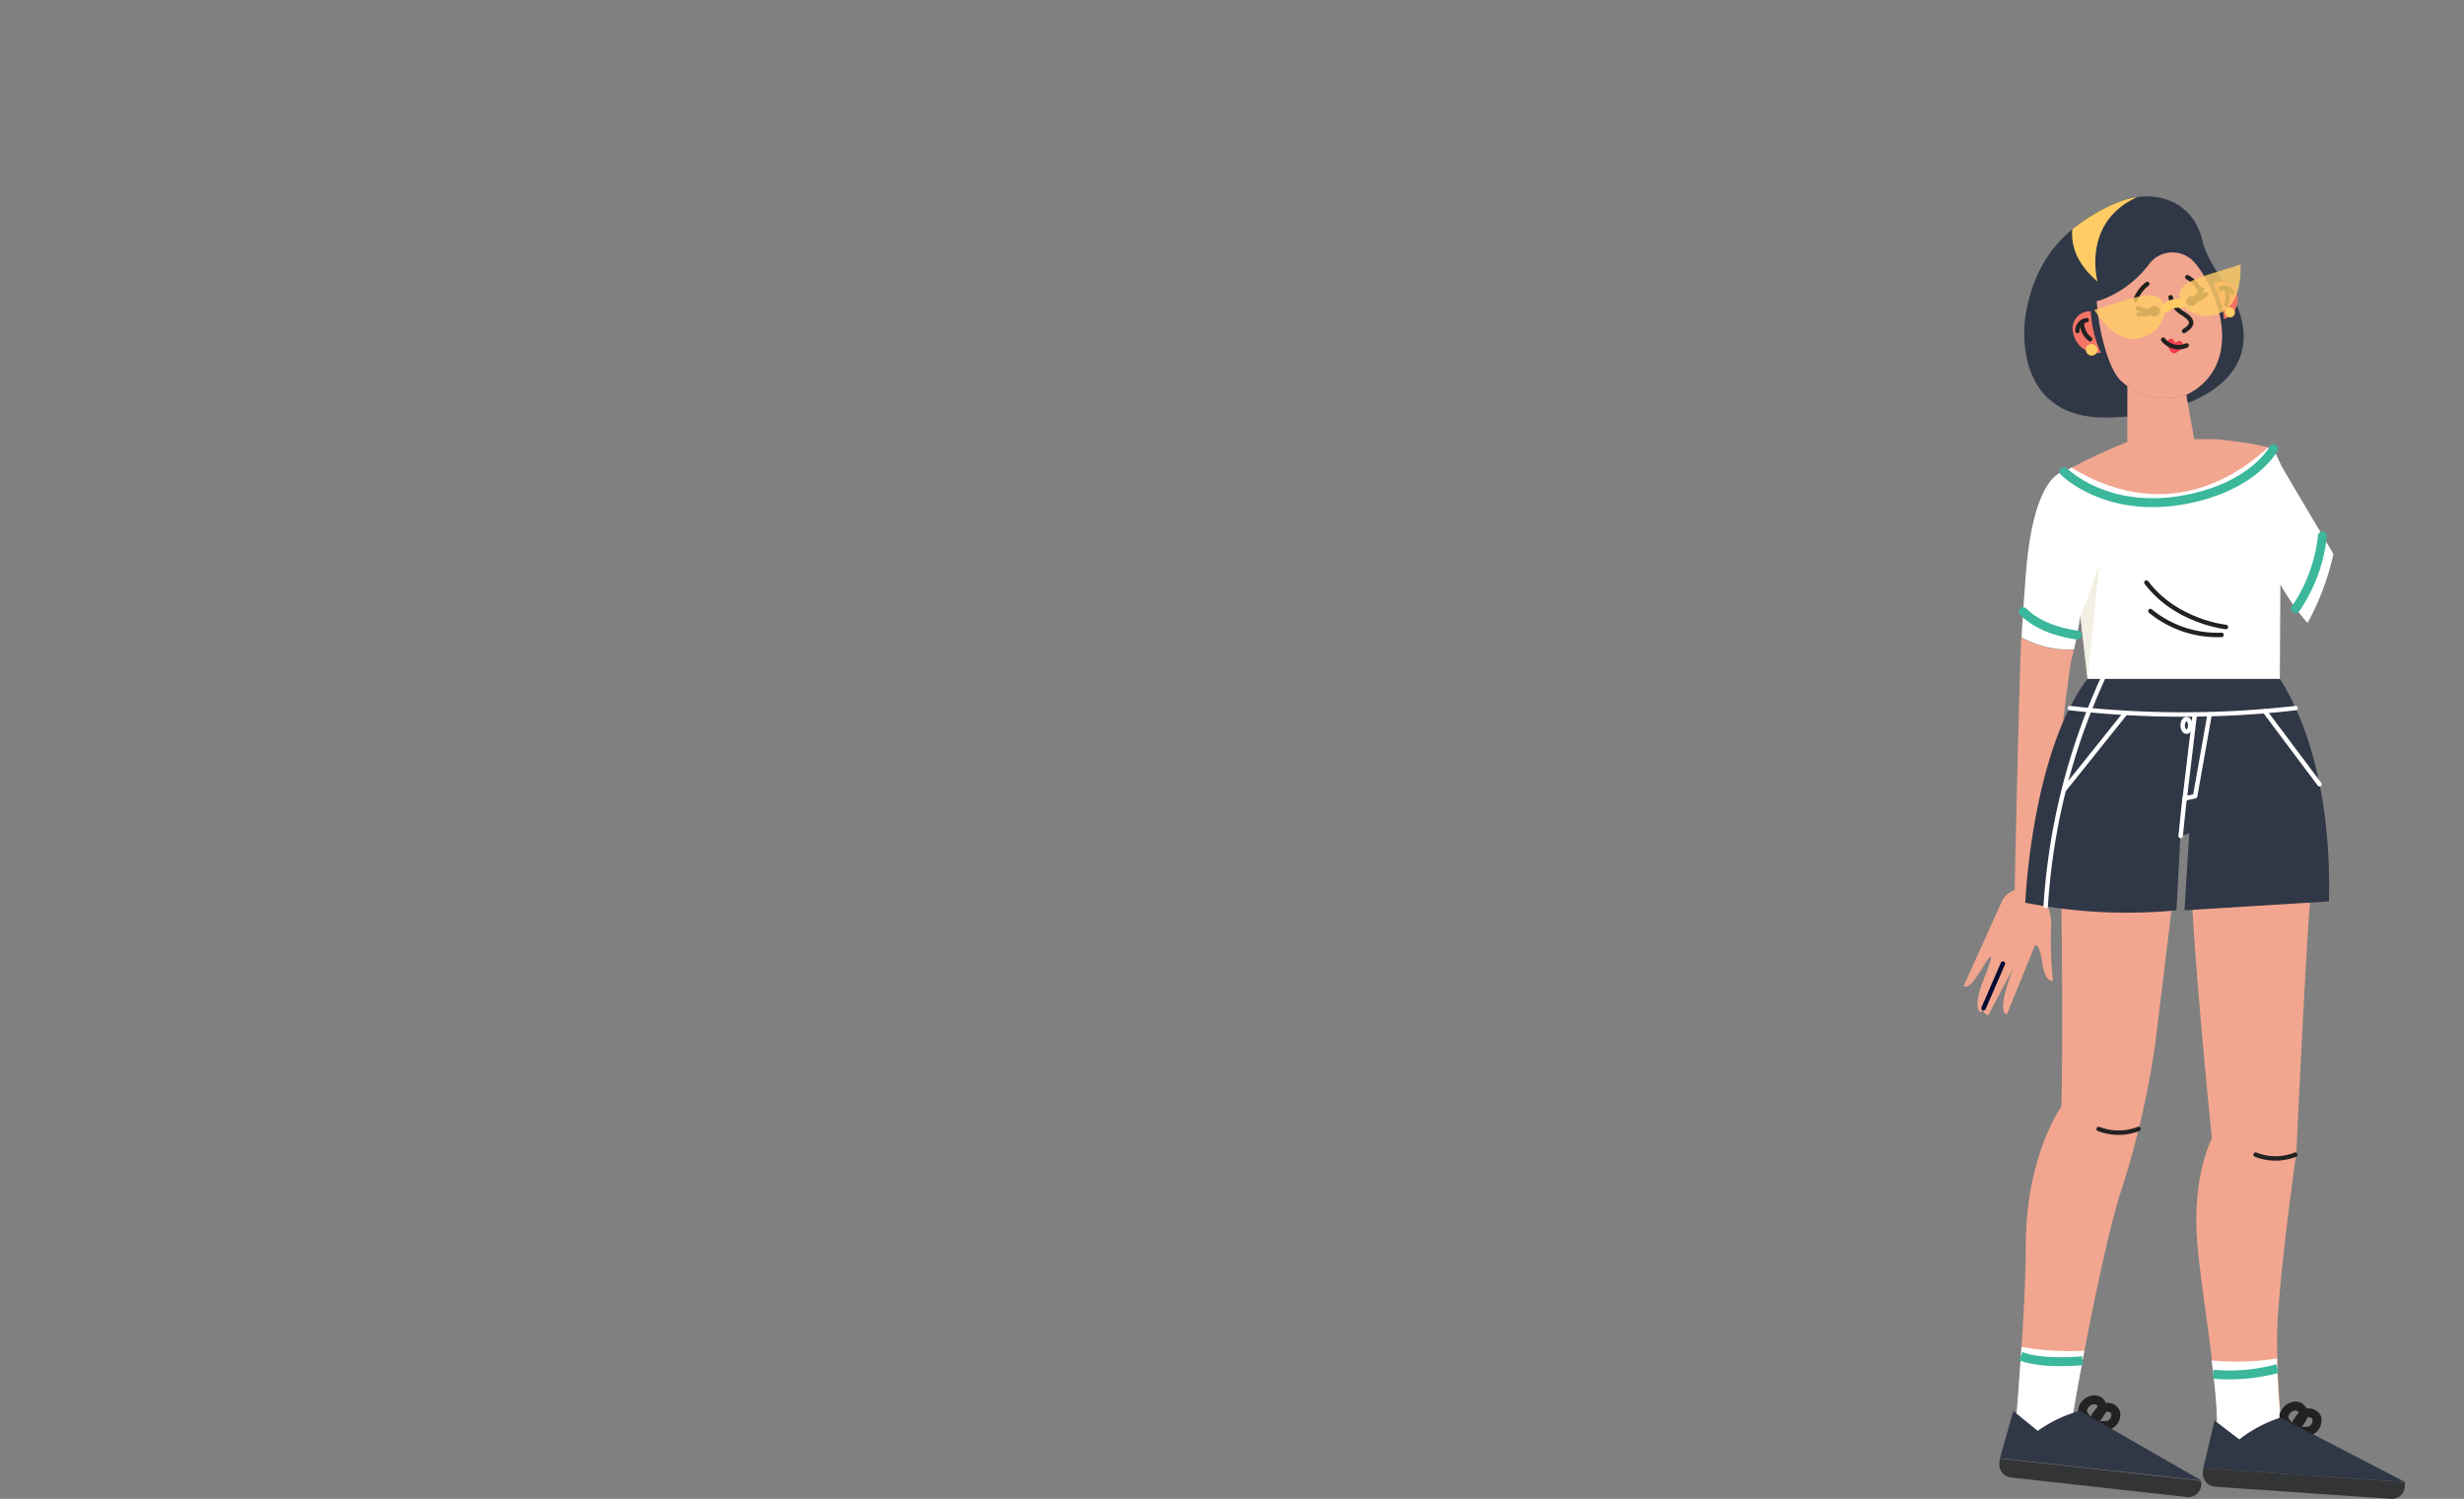 <svg xmlns="http://www.w3.org/2000/svg" xmlns:xlink="http://www.w3.org/1999/xlink" viewBox="0 0 277.04 168.54"><rect x="0" y="0" width="277.04" height="168.54" fill="#808080" stroke="none"/><defs><clipPath id="clip-path"><rect x="233.92" y="63.33" width="2.14" height="13.01" style="fill:none"/></clipPath><clipPath id="clip-path-2"><rect x="239.19" y="43.4" width="6.95" height="2.93" style="fill:none"/></clipPath><clipPath id="clip-path-3"><rect x="243.7" y="38.08" width="1.73" height="1.61" style="fill:none"/></clipPath><clipPath id="clip-path-4"><rect x="235.46" y="29.74" width="16.48" height="8.36" style="fill:none"/></clipPath></defs><g id="Layer_2" data-name="Layer 2"><g id="Group_34237" data-name="Group 34237"><path id="Path_64328" data-name="Path 64328" d="M225,101.53a2.51,2.51,0,0,1,1.52-1.45h0s.53-24.66.74-28.39a11,11,0,0,0,5.91,1.36q-.12.54-.24,1c-.64,2.7-3.11,27-3.11,27h0a5.78,5.78,0,0,1,.78,3.47,42.39,42.39,0,0,0,.23,5.74s-.87.36-1.22-2.06-.83-1.86-.83-1.86l-3.14,7.73s-1.32,0,.73-5.22l-2.82,5.29a.7.7,0,0,1-.59-.78v0l-.24.48s-1.1-.33.46-4.08c1-2.49.8-2.74-.15-1.16s-1.69,2.6-2.25,2.28Z" style="fill:#f2a68f"/><line id="Line_165" data-name="Line 165" x1="223.02" y1="113.37" x2="225.2" y2="108.35" style="fill:none;stroke:#020b31;stroke-linecap:round;stroke-linejoin:round;stroke-width:0.5px"/><path id="Path_64329" data-name="Path 64329" d="M232.07,53s3.33,2.93,2.52,11.13a76.07,76.07,0,0,1-1.39,8.89,11,11,0,0,1-5.91-1.36c.1-1.7.25-4,.48-7,.87-11.59,4.3-11.62,4.3-11.62" style="fill:#fff"/><path id="Path_64330" data-name="Path 64330" d="M233.05,159.39c0-.76,3.11-17.95,5.28-25a99.91,99.91,0,0,0,4-17.06L245.17,94l1-.32c0,10.07,2.53,34.33,2.53,34.33s-2.17,4-1.69,11.23c.39,5.74,3.06,20.39,2.08,22a2.88,2.88,0,0,0,2.63,1.61,16.58,16.58,0,0,0,4.95-1.28,102.6,102.6,0,0,1-.65-10.94c0-5.74,2.17-21,2.17-21s1-21.44,1.51-27.83a59.89,59.89,0,0,0-3.9-26.2s.87-24.48-.43-25.13S249,49.38,249,49.38h-9a65.67,65.67,0,0,0-7.9,3.65l3.25,22.56s-3.79,8.12-3.58,25.44,0,23.39,0,23.39-4,5.54-4,15.64c0,7-1.1,19.86-1.1,19.86s-.18,2.18,2.76,2.18a3.73,3.73,0,0,0,3.63-2.71" style="fill:#f2a68f"/><path id="Path_64331" data-name="Path 64331" d="M256,152.75c.13,4.84.62,8.82.62,8.82a16.58,16.58,0,0,1-4.95,1.28,2.88,2.88,0,0,1-2.63-1.61c.45-.74.13-4.19-.37-8.27a29,29,0,0,0,7.33-.22" style="fill:#fff"/><path id="Path_64332" data-name="Path 64332" d="M229.41,162.1c-2.94,0-2.75-2.18-2.75-2.18s.33-3.85.62-8.48a30.56,30.56,0,0,0,7.08.44c-.78,4.07-1.31,7.2-1.32,7.51a3.72,3.72,0,0,1-3.63,2.71" style="fill:#fff"/><path id="Path_64333" data-name="Path 64333" d="M255.79,75.59s6.5,7.8,6.06,25.77l-16.24,1,.54-8.66-1,.33-.44,8.33a58.71,58.71,0,0,1-17-.86s.75-17.87,7.57-25.88Z" style="fill:#303746"/><path id="Path_64334" data-name="Path 64334" d="M255.63,50.46l-.63-.14c-2.31,2.12-10.68,9.22-22.1,2.26l-.83.45,2.64,23.31h21.62l.15-24Z" style="fill:#fff"/><g id="Group_34195" data-name="Group 34195"><g id="Group_34194" data-name="Group 34194"><g style="clip-path:url(#clip-path)"><g id="Group_34193" data-name="Group 34193"><path id="Path_64335" data-name="Path 64335" d="M233.92,69.29l.8,7,1.34-13s-1.07,3.38-2.14,6" style="fill:#f3efe3"/></g></g></g></g><path id="Path_64336" data-name="Path 64336" d="M250.27,70.5s-5.6-.57-8.94-5" style="fill:none;stroke:#222;stroke-linecap:round;stroke-linejoin:round;stroke-width:0.5px"/><path id="Path_64337" data-name="Path 64337" d="M249.78,71.39a11.93,11.93,0,0,1-8-2.68" style="fill:none;stroke:#222;stroke-linecap:round;stroke-linejoin:round;stroke-width:0.5px"/><path id="Path_64338" data-name="Path 64338" d="M255.36,50.46l7,11.83a29.56,29.56,0,0,1-2.91,7.76,26.28,26.28,0,0,1-4.05-6.27Z" style="fill:#fff"/><path id="Path_64339" data-name="Path 64339" d="M261.12,60.26a17.82,17.82,0,0,1-3,8.17" style="fill:none;stroke:#3bb79b;stroke-linecap:round;stroke-linejoin:round"/><path id="Path_64340" data-name="Path 64340" d="M233.54,71.4s-3.84-.37-6.06-2.62" style="fill:none;stroke:#3bb79b;stroke-linecap:round;stroke-linejoin:round"/><path id="Path_64341" data-name="Path 64341" d="M237.72,22.92c-4.05,1.85-8.57,4.84-9.91,12.12-.68,3.68-.27,12,9,11.91,8.44-.11,15.68-3.38,15.45-9.34-.17-4.58-3.77-6.83-4.65-10.62-1.07-4.56-5.7-6-9.89-4.07" style="fill:#303746"/><path id="Path_64342" data-name="Path 64342" d="M245.8,44.41l-.37.15a7.83,7.83,0,0,1-6.24-1.16V51l7.73-.46Z" style="fill:#f2a68f"/><path id="Path_64343" data-name="Path 64343" d="M235.75,33.87c.19,3.34,1.33,7.6,2.67,8.9a6.61,6.61,0,0,0,.77.63,7.83,7.83,0,0,0,6.24,1.16,2.39,2.39,0,0,0,.37-.15c1.23-.56,5-2.8,3.82-8.78a14.21,14.21,0,0,0-2.78-6,3.3,3.3,0,0,0-4.62-.54,3.52,3.52,0,0,0-.67.72,11.87,11.87,0,0,1-5.23,3.89Z" style="fill:#f2a68f"/><g id="Group_34198" data-name="Group 34198"><g id="Group_34197" data-name="Group 34197"><g style="clip-path:url(#clip-path-2)"><g id="Group_34196" data-name="Group 34196"><path id="Path_64344" data-name="Path 64344" d="M245.43,44.56a7.83,7.83,0,0,1-6.24-1.16v.08a6.3,6.3,0,0,0,.58.68,6.51,6.51,0,0,0,.76.63,8,8,0,0,0,5.61,1.48l-.34-1.86a2.39,2.39,0,0,1-.37.15" style="fill:#f2a68f"/></g></g></g></g><path id="Path_64345" data-name="Path 64345" d="M241.43,31.93a3.78,3.78,0,0,0-1.32,1.8" style="fill:none;stroke:#222;stroke-linecap:round;stroke-linejoin:round;stroke-width:0.5px"/><path id="Path_64346" data-name="Path 64346" d="M247.22,32.43a3.26,3.26,0,0,0-1.29-1.26" style="fill:none;stroke:#222;stroke-linecap:round;stroke-linejoin:round;stroke-width:0.5px"/><path id="Path_64347" data-name="Path 64347" d="M244.05,33.42a2.9,2.9,0,0,0,1.35,1.8c1.41.86,1.1,1.4.17,2" style="fill:none;stroke:#222;stroke-linecap:round;stroke-linejoin:round;stroke-width:0.5px"/><g id="Group_34201" data-name="Group 34201"><g id="Group_34200" data-name="Group 34200"><g style="clip-path:url(#clip-path-3)"><g id="Group_34199" data-name="Group 34199"><path id="Path_64348" data-name="Path 64348" d="M243.87,38.15c.5-.29.68.42.68.42s.59-.55.85,0-.72,1.24-1.07,1.16-.9-1.29-.46-1.54" style="fill:#f43d4f"/></g></g></g></g><path id="Path_64351" data-name="Path 64351" d="M245.86,38.84a2.23,2.23,0,0,1-2.64-.64" style="fill:none;stroke:#222;stroke-linecap:round;stroke-linejoin:round;stroke-width:0.5px"/><path id="Path_64352" data-name="Path 64352" d="M241.65,35.14a.62.62,0,0,0,1.21-.24.61.61,0,0,0-.73-.48h0a.61.61,0,0,0-.48.72" style="fill:#222"/><path id="Path_64353" data-name="Path 64353" d="M240.45,35.35a3.1,3.1,0,0,0,1.74-.36" style="fill:none;stroke:#222;stroke-linecap:round;stroke-linejoin:round;stroke-width:0.5px"/><path id="Path_64354" data-name="Path 64354" d="M240.39,34.69a3.15,3.15,0,0,0,1.77.22" style="fill:none;stroke:#222;stroke-linecap:round;stroke-linejoin:round;stroke-width:0.5px"/><path id="Path_64355" data-name="Path 64355" d="M248,33.06a3.16,3.16,0,0,1-1.57.86" style="fill:none;stroke:#222;stroke-linecap:round;stroke-linejoin:round;stroke-width:0.5px"/><path id="Path_64356" data-name="Path 64356" d="M247.58,32.52a3.13,3.13,0,0,1-1.2,1.32" style="fill:none;stroke:#222;stroke-linecap:round;stroke-linejoin:round;stroke-width:0.5px"/><path id="Path_64357" data-name="Path 64357" d="M245.81,34.05A.62.62,0,0,0,247,33.8a.61.61,0,0,0-.72-.48h0a.63.63,0,0,0-.48.73" style="fill:#222"/><path id="Path_64358" data-name="Path 64358" d="M236.2,39.66a2.68,2.68,0,0,1-3.06-2.09A1.94,1.94,0,0,1,235.08,35a12.84,12.84,0,0,0,1.12,4.65" style="fill:#f47365"/><path id="Path_64359" data-name="Path 64359" d="M234.62,36a1.21,1.21,0,0,0-1.05,1.22" style="fill:none;stroke:#222;stroke-linecap:round;stroke-linejoin:round;stroke-width:0.5px"/><path id="Path_64360" data-name="Path 64360" d="M234.09,36.36a2.31,2.31,0,0,0,.92,1.78" style="fill:none;stroke:#222;stroke-linecap:round;stroke-linejoin:round;stroke-width:0.5px"/><path id="Path_64361" data-name="Path 64361" d="M234.55,39.51a.65.65,0,1,0,.44-.8.64.64,0,0,0-.44.8h0" style="fill:#fc6"/><path id="Path_64362" data-name="Path 64362" d="M250.09,35.89A2.35,2.35,0,0,0,251.48,33a1.68,1.68,0,0,0-2-1.32,1.76,1.76,0,0,0-.62.25,11.05,11.05,0,0,1,1.21,4" style="fill:#f47365"/><path id="Path_64363" data-name="Path 64363" d="M249.68,32.45a1,1,0,0,1,1.33.45" style="fill:none;stroke:#222;stroke-linecap:round;stroke-linejoin:round;stroke-width:0.5px"/><path id="Path_64364" data-name="Path 64364" d="M250.23,32.46a2.09,2.09,0,0,1,.09,1.76" style="fill:none;stroke:#222;stroke-linecap:round;stroke-linejoin:round;stroke-width:0.5px"/><path id="Path_64365" data-name="Path 64365" d="M251.27,35a.55.55,0,0,1-.41.68.56.56,0,0,1-.68-.41.56.56,0,1,1,1.09-.27h0" style="fill:#fc6"/><path id="Path_64366" data-name="Path 64366" d="M235.84,31.66S234,25,240.3,22.17a9,9,0,0,0-2.58.75A20.86,20.86,0,0,0,233,25.78c-.16,1.76.43,3.83,2.84,5.88" style="fill:#fc6"/><path id="Path_64367" data-name="Path 64367" d="M236.41,76.34a72.62,72.62,0,0,0-6.4,25.53" style="fill:none;stroke:#fff;stroke-linecap:round;stroke-linejoin:round;stroke-width:0.5px"/><path id="Path_64368" data-name="Path 64368" d="M248.44,80.33l-1.63,9.2-1.19.25L245.18,94" style="fill:none;stroke:#fff;stroke-linecap:round;stroke-linejoin:round;stroke-width:0.5px"/><line id="Line_166" data-name="Line 166" x1="246.77" y1="80.33" x2="245.62" y2="89.95" style="fill:none;stroke:#fff;stroke-linecap:round;stroke-linejoin:round;stroke-width:0.5px"/><path id="Path_64369" data-name="Path 64369" d="M245.41,81.56c0,.39.19.71.43.71s.42-.31.42-.71-.19-.71-.42-.71S245.41,81.17,245.41,81.56Z" style="fill:none;stroke:#fff;stroke-linecap:round;stroke-linejoin:round;stroke-width:0.5px"/><line id="Line_167" data-name="Line 167" x1="239" y1="80.15" x2="232.07" y2="88.81" style="fill:none;stroke:#fff;stroke-linecap:round;stroke-linejoin:round;stroke-width:0.5px"/><line id="Line_168" data-name="Line 168" x1="254.64" y1="79.97" x2="260.8" y2="88.19" style="fill:none;stroke:#fff;stroke-linecap:round;stroke-linejoin:round;stroke-width:0.5px"/><path id="Path_64370" data-name="Path 64370" d="M258.11,79.62a112.28,112.28,0,0,1-25.39,0" style="fill:none;stroke:#fff;stroke-linecap:round;stroke-linejoin:round;stroke-width:0.5px"/><g id="Group_34210" data-name="Group 34210" style="opacity:0.82"><g id="Group_34209" data-name="Group 34209"><g style="clip-path:url(#clip-path-4)"><g id="Group_34208" data-name="Group 34208"><path id="Path_64371" data-name="Path 64371" d="M243.48,34.67c-.58-1.85-1.62-1.8-5-.76l-3,.94s2.35,4,5.21,3.13a3.58,3.58,0,0,0,2.8-3.31" style="fill:#fc6"/><path id="Path_64372" data-name="Path 64372" d="M245.23,34.13c-.57-1.85.32-2.4,3.68-3.45l3-.93s.34,4.64-2.52,5.52a3.59,3.59,0,0,1-4.18-1.14" style="fill:#fc6"/></g></g></g></g><path id="Path_64373" data-name="Path 64373" d="M245.23,34.13a2,2,0,0,0-1.75.54" style="fill:none;stroke:#fc6;stroke-linecap:round;stroke-linejoin:round"/><path id="Path_64377" data-name="Path 64377" d="M255.63,50.46s-2.17,4.19-9.77,5.68c-9,1.76-13.79-3.11-13.79-3.11" style="fill:none;stroke:#3bb79b;stroke-linecap:round;stroke-linejoin:round"/><path id="Path_64378" data-name="Path 64378" d="M259,159c0,.59-1.14,1.78-1.14,1.78s-1.1-.86-1.07-1.45a1.38,1.38,0,0,1,1.15-1.22.87.87,0,0,1,1,.64A1.06,1.06,0,0,1,259,159Z" style="fill:none;stroke:#222"/><path id="Path_64379" data-name="Path 64379" d="M259.77,160.87a3.9,3.9,0,0,1-1.95-.08s.68-1.49,1.26-1.78a1,1,0,0,1,1.33.27.83.83,0,0,1,.07.13A1.26,1.26,0,0,1,259.77,160.87Z" style="fill:none;stroke:#222"/><path id="Path_64380" data-name="Path 64380" d="M270.43,166.65l-14-7.26a15,15,0,0,0-4.65,2.46L249,159.73l-1.28,5.36Z" style="fill:#303746"/><path id="Path_64381" data-name="Path 64381" d="M247.69,165.08l0,.42a1.49,1.49,0,0,0,1.25,1.66l20,1.38a1.46,1.46,0,0,0,1.45-1.47l0-.42Z" style="fill:#333435"/><path id="Path_64382" data-name="Path 64382" d="M236.36,158.35c-.05.58-1.21,1.73-1.21,1.73s-1.07-.92-1-1.5a1.39,1.39,0,0,1,1.2-1.17.86.86,0,0,1,1,.68A.76.76,0,0,1,236.36,158.35Z" style="fill:none;stroke:#222"/><path id="Path_64383" data-name="Path 64383" d="M237.1,160.24a3.87,3.87,0,0,1-1.94-.16s.74-1.45,1.33-1.72a1,1,0,0,1,1.32.33l.06.13A1.25,1.25,0,0,1,237.1,160.24Z" style="fill:none;stroke:#222"/><path id="Path_64384" data-name="Path 64384" d="M247.51,166.47l-13.64-7.84a15.06,15.06,0,0,0-4.75,2.26l-2.75-2.23-1.51,5.3Z" style="fill:#303746"/><path id="Path_64385" data-name="Path 64385" d="M224.86,164l-.05.41a1.48,1.48,0,0,0,1.18,1.71l20,2.22a1.46,1.46,0,0,0,1.51-1.41l0-.41Z" style="fill:#333435"/><path id="Path_64386" data-name="Path 64386" d="M258.08,129.83a6.06,6.06,0,0,1-4.47,0" style="fill:none;stroke:#222;stroke-linecap:round;stroke-linejoin:round;stroke-width:0.5px"/><path id="Path_64387" data-name="Path 64387" d="M240.44,126.94a6.18,6.18,0,0,1-4.48,0" style="fill:none;stroke:#222;stroke-linecap:round;stroke-linejoin:round;stroke-width:0.5px"/><path id="Path_64388" data-name="Path 64388" d="M256.07,153.89a20.86,20.86,0,0,1-7.25.63" style="fill:none;stroke:#3bb79b"/><path id="Path_64389" data-name="Path 64389" d="M234.15,153s-4.41.47-6.94-.5" style="fill:none;stroke:#3bb79b"/><rect width="277.04" height="162.52" style="fill:none"/></g></g></svg>